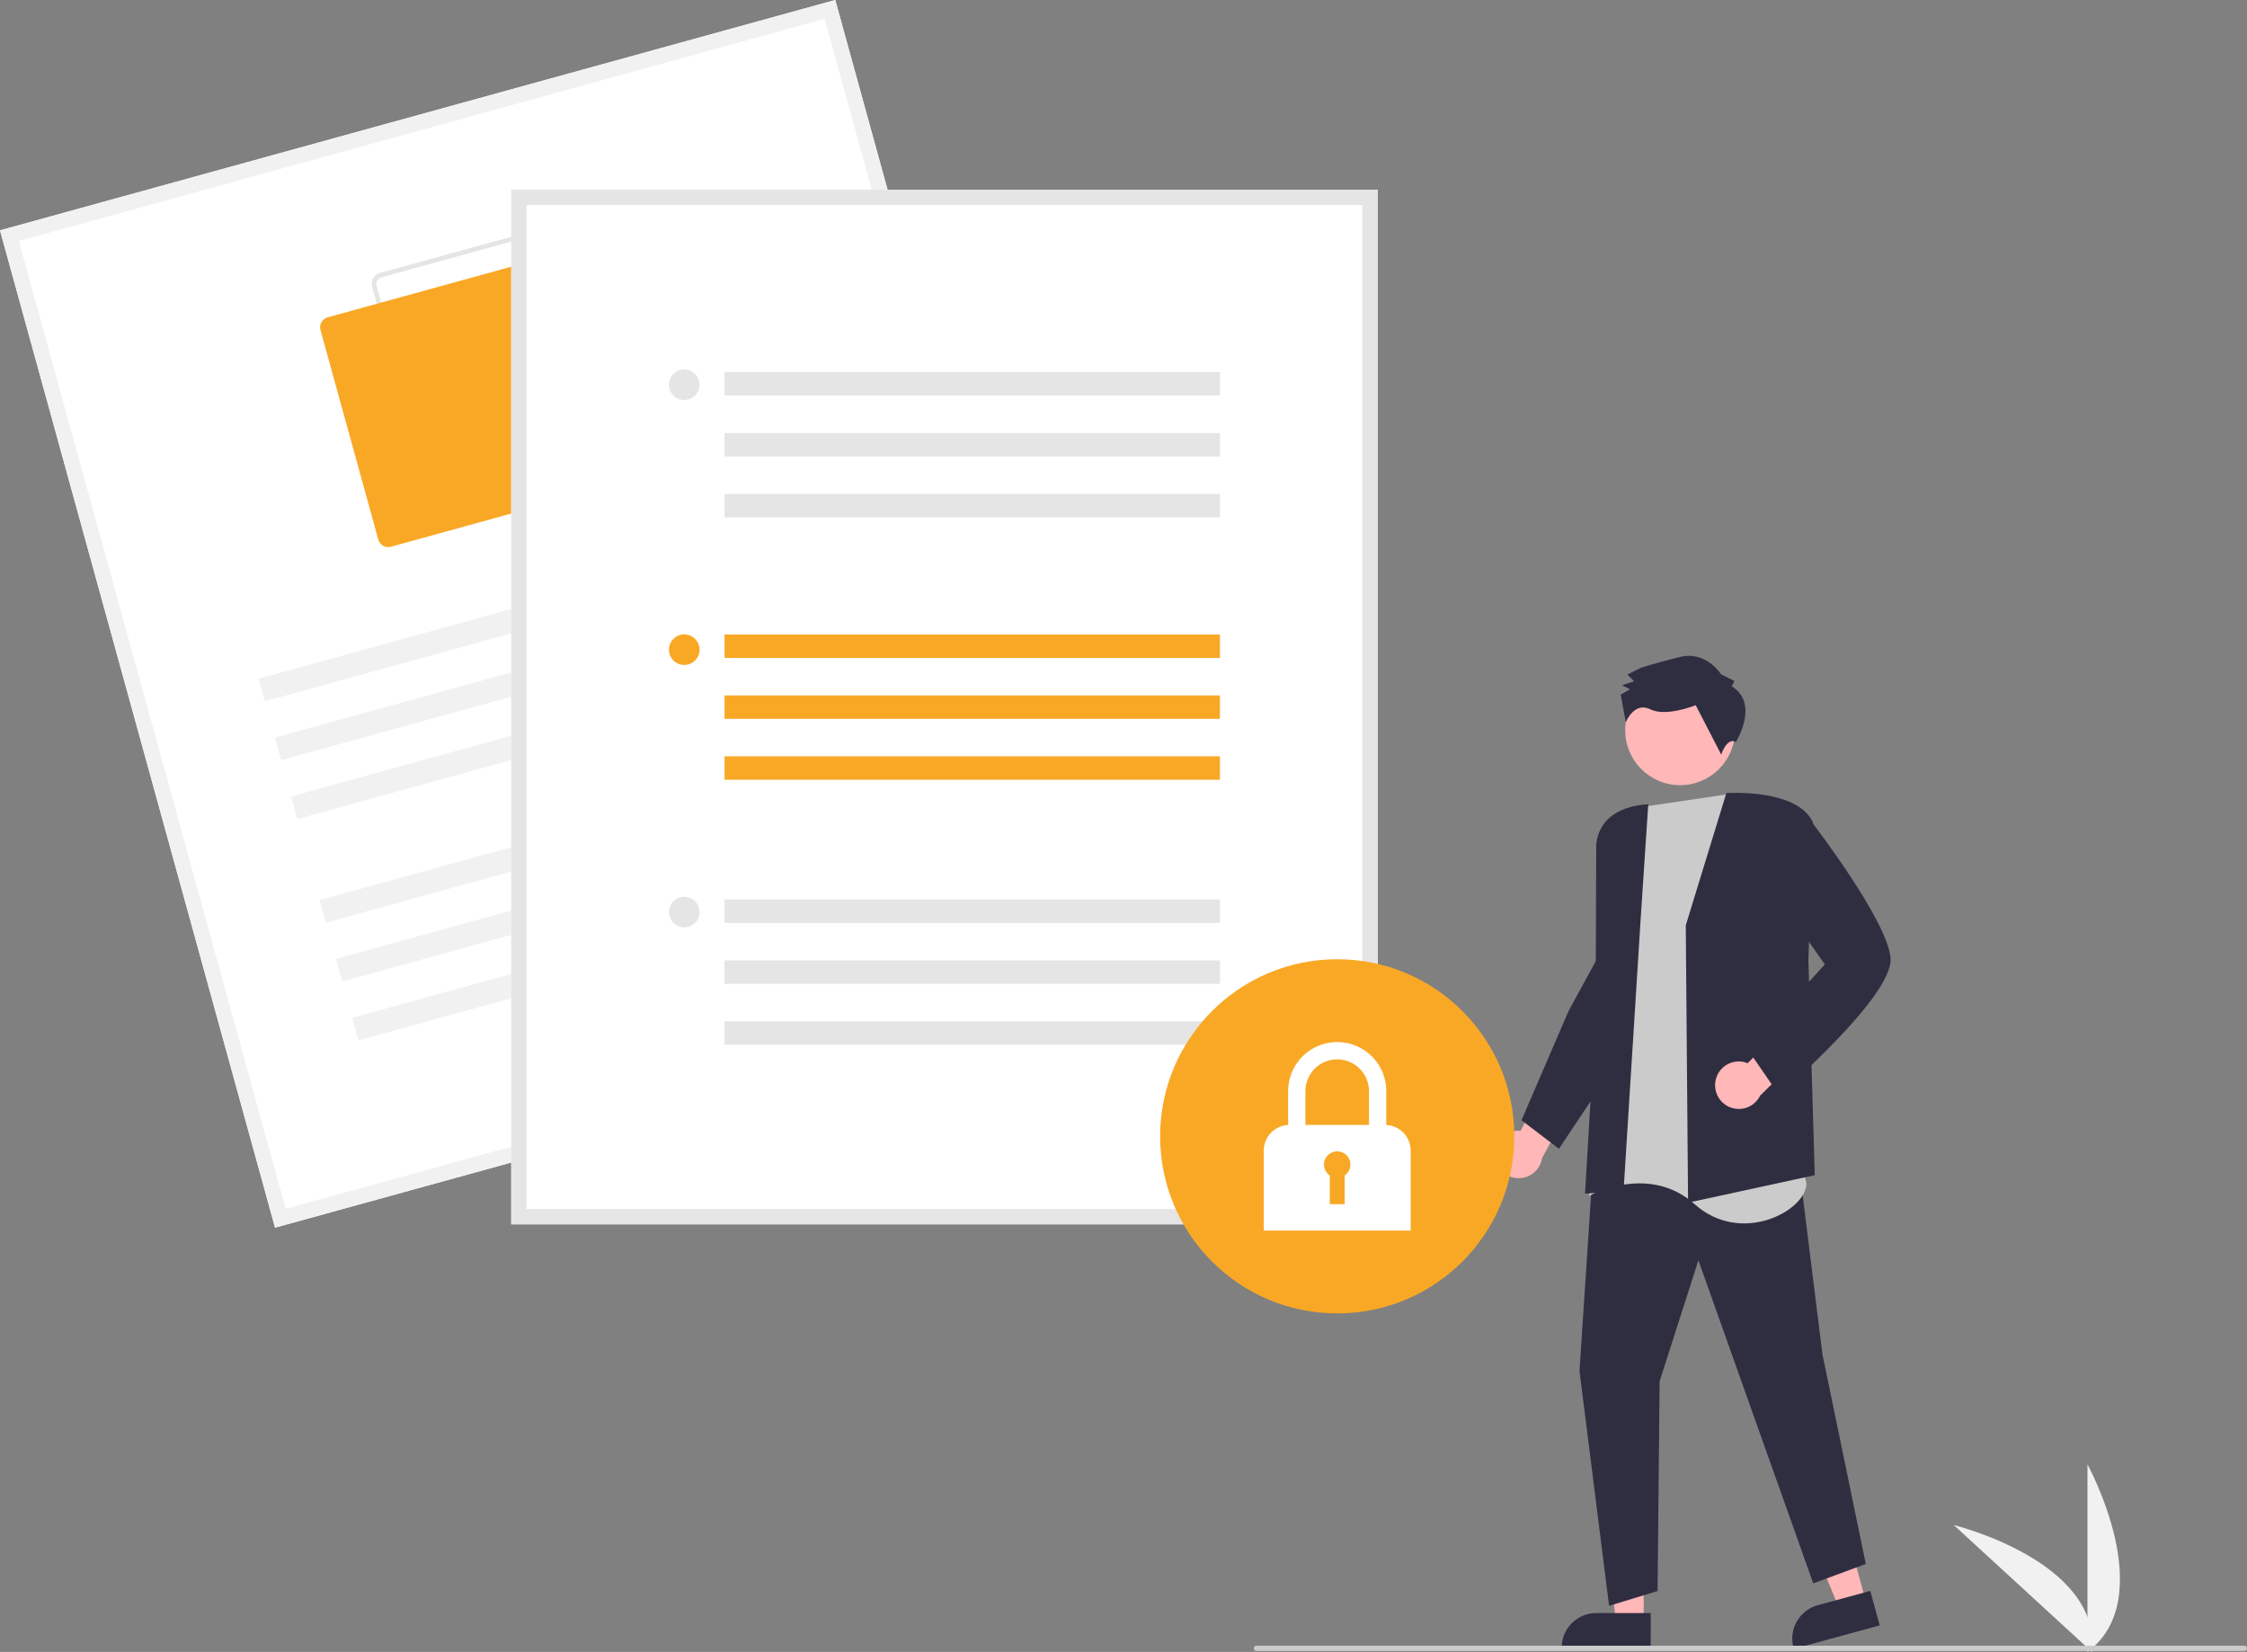 <svg viewBox="0 0 866.524 637.056" height="637.056" width="866.524" xmlns="http://www.w3.org/2000/svg" id="eac00f18-7eab-4208-ad4d-248901d936f9"><rect x="0" y="0" width="866.524" height="637.056" fill="#808080" stroke="none"/><path fill="#f1f1f1" transform="translate(-166.738 -131.472)" d="M971.738,768.528v-72.34S999.93,747.474,971.738,768.528Z"></path><path fill="#f1f1f1" transform="translate(-166.738 -131.472)" d="M973.48,768.515,920.19,719.594S977.035,733.51,973.48,768.515Z"></path><path fill="#ffb7b7" transform="translate(-166.738 -131.472)" d="M743.266,577.442a9.095,9.095,0,0,1,9.851-9.872l9.607-18.431,12.624,3.106-13.932,25.838a9.145,9.145,0,0,1-18.15-.641Z"></path><polygon fill="#ffb7b7" points="633.871 625.527 623.218 625.526 618.15 584.437 633.873 584.438 633.871 625.527"></polygon><path fill="#2f2e41" transform="translate(-166.738 -131.472)" d="M803.326,767.325l-34.349-.001v-.434a13.37,13.37,0,0,1,13.37-13.369h.001l20.979.001Z"></path><polygon fill="#ffb7b7" points="719.549 617.569 709.271 620.371 693.57 582.063 708.739 577.927 719.549 617.569"></polygon><path fill="#2f2e41" transform="translate(-166.738 -131.472)" d="M891.625,758.288,858.486,767.325l-.114-.419a13.37,13.37,0,0,1,9.381-16.416l.001-0L887.993,744.97Z"></path><polygon fill="#2f2e41" points="614.423 448.033 609.109 528.727 620.524 619.261 639.221 613.554 640.009 532.663 654.966 486.018 699.25 610.602 719.521 603.123 702.792 522.232 693.345 446.262 614.423 448.033"></polygon><path fill="#cbcbcb" transform="translate(-166.738 -131.472)" d="M832.823,437.806,801.337,442.449,789.994,453.667l-3.522,40.307,2.187,35.702-9.119,62.959s22.93-12.729,40.701,3.205,42.635,2.816,43.147-7.784Z"></path><path fill="#2f2e41" transform="translate(-166.738 -131.472)" d="M816.834,488.357l-0-.045,15.641-50.984.202-.013c1.113-.072,27.337-1.618,33.202,11.33l.028.062-1.782,52.983,2.454,82.979-48.501,10.505-.353.077Z"></path><path fill="#2f2e41" transform="translate(-166.738 -131.472)" d="M799.501,484.833l2.869-43.221c-20.407,1.269-20.099,15.738-20.076,16.369l-.223,64.65-4.087,69.164,14.86-1.114Z"></path><path fill="#2f2e41" transform="translate(-166.738 -131.472)" d="M753.485,563.477l18.117-42.047L784.248,498.208l6.602,41.889-22.922,34.384Z"></path><path fill="#ffb7b7" transform="translate(-166.738 -131.472)" d="M828.36,548.006a9.095,9.095,0,0,1,12.325-6.526l14.616-14.777,11.146,6.692L845.514,553.973A9.145,9.145,0,0,1,828.36,548.006Z"></path><path fill="#2f2e41" transform="translate(-166.738 -131.472)" d="M840.651,536.085,870.452,503.393,850.726,475.244l2.03-13.762L864.383,447.12l.227.293c1.239,1.604,30.362,39.439,31.198,53.763.839,14.376-41.021,50.742-42.803,52.282l-.248.214Z"></path><circle fill="#ffb7b7" r="21.181" cy="281.612" cx="647.916"></circle><path fill="#2f2e41" transform="translate(-166.738 -131.472)" d="M834.576,396.15l1.027-2.067-5.167-2.567s-5.7-9.274-16.014-6.668-14.955,4.166-14.955,4.166l-5.154,2.593,2.587,2.574-4.64,1.56,3.1,1.54-3.607,2.073,1.942,10.628s3.225-8.061,9.425-4.981,17.541-1.592,17.541-1.592l9.853,19.069s2.033-6.684,5.657-4.902C836.171,417.577,845.43,402.831,834.576,396.15Z"></path><path fill="#fff" transform="translate(-166.738 -131.472)" d="M594.907,516.07,272.805,604.901,166.738,220.303l322.102-88.831Z"></path><path fill="#f1f1f1" transform="translate(-166.738 -131.472)" d="M594.907,516.07,272.805,604.901,166.738,220.303l322.102-88.831ZM276.92,597.651l310.738-85.697-102.932-373.233-310.738,85.697Z"></path><path fill="#e5e5e5" transform="translate(-166.738 -131.472)" d="M418.744,303.765l-80.741,22.267a4.46,4.46,0,0,1-5.479-3.11l-22.267-80.741a4.46,4.46,0,0,1,3.11-5.479l80.741-22.267a4.46,4.46,0,0,1,5.479,3.11l22.267,80.741A4.46,4.46,0,0,1,418.744,303.765ZM313.841,238.42a2.676,2.676,0,0,0-1.866,3.288l22.267,80.741a2.676,2.676,0,0,0,3.288,1.866l80.741-22.267a2.676,2.676,0,0,0,1.866-3.288l-22.267-80.741a2.676,2.676,0,0,0-3.288-1.866Z"></path><path fill="#f9a826" transform="translate(-166.738 -131.472)" d="M398.277,320.039l-80.741,22.267a4.014,4.014,0,0,1-4.931-2.799L290.337,258.766a4.014,4.014,0,0,1,2.799-4.931l80.741-22.267a4.014,4.014,0,0,1,4.931,2.799l22.267,80.741A4.014,4.014,0,0,1,398.277,320.039Z"></path><rect fill="#f1f1f1" transform="translate(-250.484 -17.161) rotate(-15.418)" height="9.032" width="233.728" y="361.969" x="263.489"></rect><rect fill="#f1f1f1" transform="translate(-256.294 -14.68) rotate(-15.418)" height="9.032" width="233.728" y="384.671" x="269.75"></rect><rect fill="#f1f1f1" transform="translate(-262.104 -12.198) rotate(-15.418)" height="9.032" width="233.728" y="407.372" x="276.011"></rect><rect fill="#f1f1f1" transform="translate(-272.33 -7.831) rotate(-15.418)" height="9.032" width="233.728" y="447.328" x="287.03"></rect><rect fill="#f1f1f1" transform="translate(-278.14 -5.349) rotate(-15.418)" height="9.032" width="233.728" y="470.03" x="293.291"></rect><rect fill="#f1f1f1" transform="translate(-283.951 -2.868) rotate(-15.418)" height="9.032" width="233.728" y="492.732" x="299.552"></rect><path fill="#fff" transform="translate(-166.738 -131.472)" d="M698.014,603.616H363.887V204.661H698.014Z"></path><path fill="#e5e5e5" transform="translate(-166.738 -131.472)" d="M698.014,603.616H363.887V204.661H698.014Zm-328.233-5.895H692.12V210.555H369.782Z"></path><rect fill="#f9a826" height="9.032" width="191.034" y="244.695" x="279.408"></rect><rect fill="#f9a826" height="9.032" width="191.034" y="268.178" x="279.408"></rect><rect fill="#f9a826" height="9.032" width="191.034" y="291.661" x="279.408"></rect><circle fill="#f9a826" r="5.895" cy="250.534" cx="263.877"></circle><rect fill="#e5e5e5" height="9.032" width="191.034" y="143.505" x="279.408"></rect><rect fill="#e5e5e5" height="9.032" width="191.034" y="166.989" x="279.408"></rect><rect fill="#e5e5e5" height="9.032" width="191.034" y="190.472" x="279.408"></rect><circle fill="#e5e5e5" r="5.895" cy="148.362" cx="263.877"></circle><rect fill="#e5e5e5" height="9.032" width="191.034" y="346.867" x="279.408"></rect><rect fill="#e5e5e5" height="9.032" width="191.034" y="370.35" x="279.408"></rect><rect fill="#e5e5e5" height="9.032" width="191.034" y="393.833" x="279.408"></rect><circle fill="#e5e5e5" r="5.895" cy="351.723" cx="263.877"></circle><circle fill="#f9a826" r="68.293" cy="438.205" cx="515.677"></circle><path fill="#fff" transform="translate(-166.738 -131.472)" d="M701.336,565.32V552.253a18.921,18.921,0,1,0-37.842,0v13.067a9.838,9.838,0,0,0-9.396,9.823v30.879h56.634V575.144A9.838,9.838,0,0,0,701.336,565.32ZM682.415,539.994a12.273,12.273,0,0,1,12.258,12.259v13.044H670.157V552.253A12.273,12.273,0,0,1,682.415,539.994Z"></path><path fill="#f9a826" transform="translate(-166.738 -131.472)" d="M687.506,580.569a5.091,5.091,0,1,0-7.954,4.207v11.065H685.278v-11.065A5.084,5.084,0,0,0,687.506,580.569Z"></path><path fill="#cbcbcb" transform="translate(-166.738 -131.472)" d="M1032.262,768.122h-381a1,1,0,0,1,0-2h381a1,1,0,0,1,0,2Z"></path></svg>